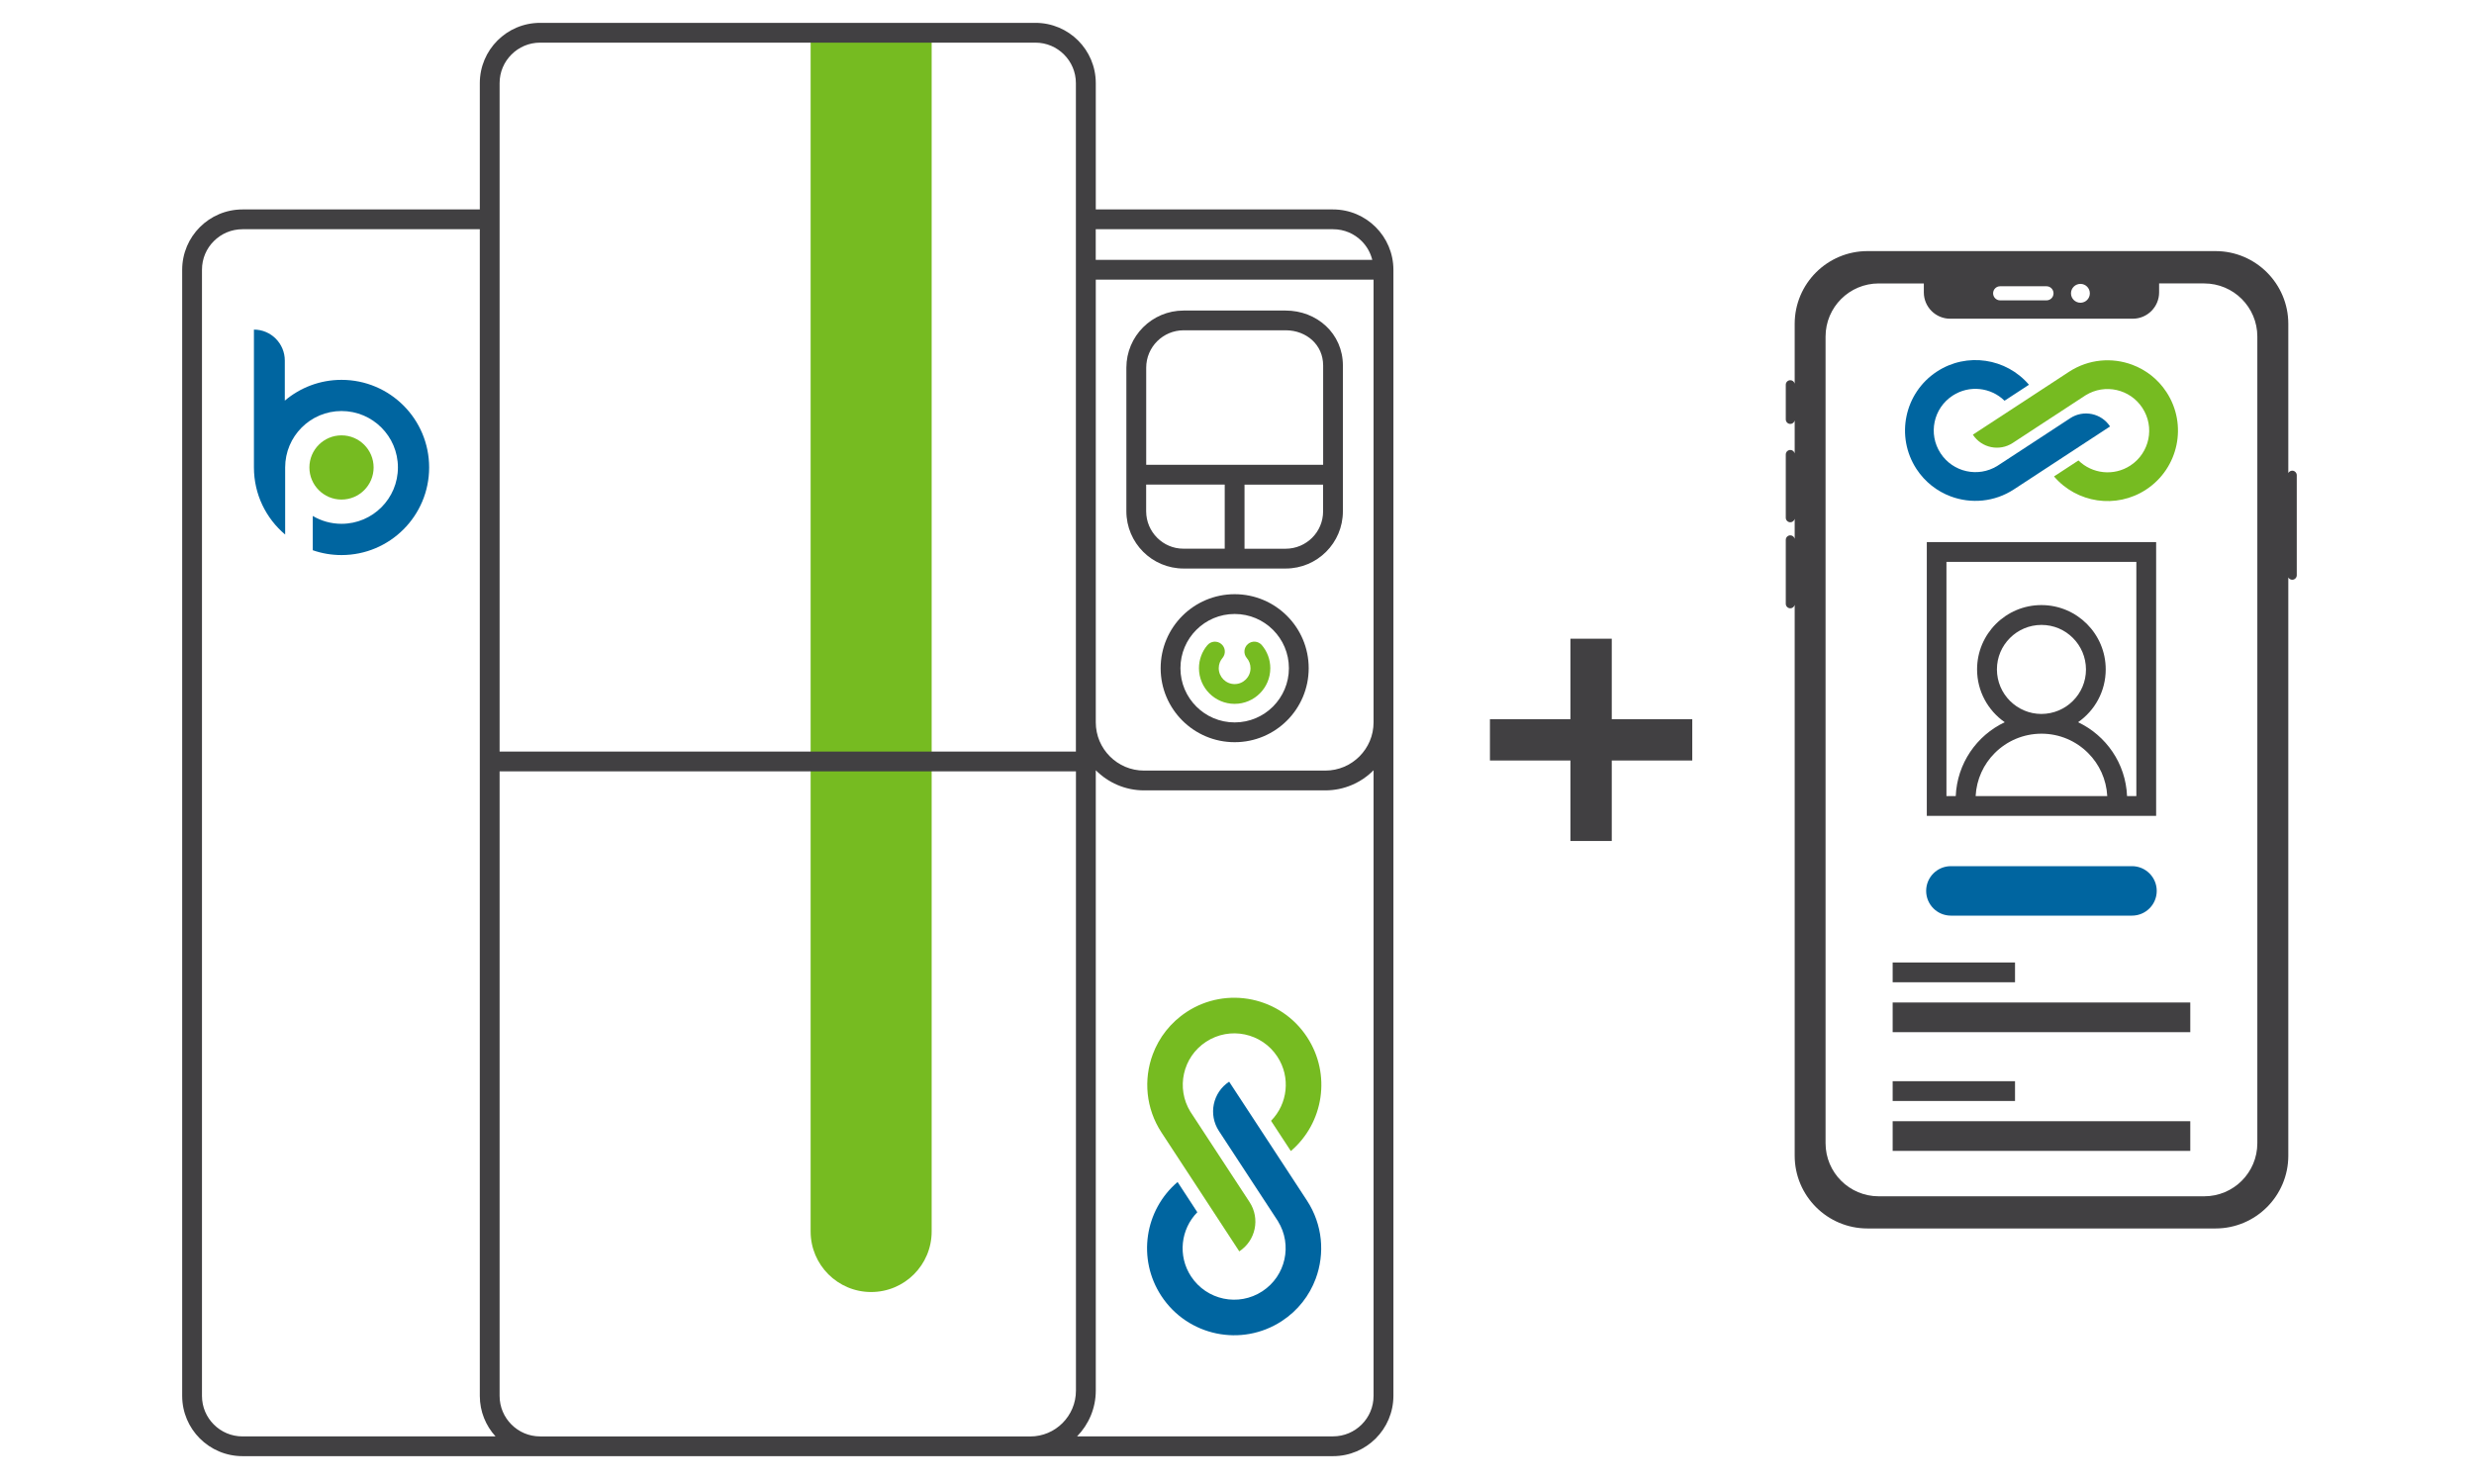 <?xml version="1.0" encoding="UTF-8"?> <svg xmlns="http://www.w3.org/2000/svg" id="Layer_1" data-name="Layer 1" viewBox="0 0 500 300"><defs><style> .cls-1 { fill: #0065a0; } .cls-2 { fill: #76bb21; } .cls-3 { fill: #414042; } </style></defs><g id="Layer_1-2" data-name="Layer 1"><g><g><path class="cls-3" d="M463.26,95.15c-.34,0-.63,.2-.79,.47v-30.14c0-8.13-6.59-14.72-14.72-14.72h-70.32c-8.13,0-14.72,6.59-14.72,14.72v12.08c-.1-.4-.45-.7-.88-.7-.51,0-.92,.41-.92,.92v7c0,.51,.41,.92,.92,.92,.43,0,.77-.3,.88-.7v6.66c-.1-.4-.45-.7-.88-.7-.51,0-.92,.41-.92,.92v12.78c0,.51,.41,.92,.92,.92,.43,0,.77-.3,.88-.7v4.04c-.1-.4-.45-.7-.88-.7-.51,0-.92,.41-.92,.92v12.91c0,.51,.41,.92,.92,.92,.43,0,.77-.3,.88-.7v111.35c0,8.13,6.59,14.72,14.72,14.72h70.32c8.13,0,14.72-6.59,14.72-14.72V116.73c.16,.28,.45,.47,.79,.47,.51,0,.92-.41,.92-.92v-20.2c0-.51-.41-.93-.92-.93Zm-69.13-30.72h36.91c2.93,0,5.32-2.39,5.32-5.32v-1.81h9.11c5.94,0,10.74,4.81,10.74,10.74V231.1c0,5.94-4.8,10.74-10.74,10.74h-65.77c-5.94,0-10.75-4.8-10.75-10.74V68.04c0-5.93,4.81-10.74,10.75-10.74h9.11v1.81c0,2.93,2.38,5.32,5.32,5.32Zm8.68-5.13c0-.79,.63-1.43,1.42-1.43h9.37c.79,0,1.42,.64,1.42,1.43s-.63,1.42-1.42,1.42h-9.37c-.79,0-1.42-.65-1.42-1.42Zm15.74,0c0-1.06,.86-1.91,1.91-1.91s1.9,.85,1.9,1.91-.85,1.9-1.9,1.9-1.91-.85-1.91-1.9Z"></path><g><path class="cls-3" d="M389.41,109.59v55.34h46.35v-55.34h-46.35Zm4,4h38.35v47.34h-1.88c-.27-6.61-4.24-12.25-9.9-14.93,3.38-2.35,5.59-6.25,5.59-10.68,0-7.18-5.82-13-13-13s-13,5.82-13,13c0,4.43,2.22,8.33,5.59,10.68-5.66,2.68-9.62,8.32-9.9,14.93h-1.88v-47.34h.03Zm12.81,28.1c-1.63-1.63-2.63-3.87-2.64-6.36,0-2.49,1-4.73,2.64-6.36,1.63-1.63,3.87-2.63,6.36-2.64,2.49,0,4.73,1,6.36,2.64,1.63,1.63,2.63,3.87,2.64,6.36,0,2.49-1,4.73-2.64,6.36-1.63,1.63-3.87,2.63-6.36,2.64-2.49,0-4.72-1.01-6.36-2.64Zm19.66,19.24h-26.6c.18-3.4,1.61-6.45,3.87-8.7,2.42-2.42,5.74-3.9,9.43-3.91,3.69,0,7.01,1.49,9.43,3.91,2.26,2.26,3.69,5.31,3.87,8.7Z"></path><g><path class="cls-1" d="M418.4,84.54l-4.96,3.25-9.6,6.28-.2,.13h0c-3.87,2.38-8.95,1.26-11.45-2.57-2.55-3.89-1.46-9.1,2.44-11.65,3.37-2.2,7.73-1.68,10.49,1.03l4.94-3.23c-4.58-5.37-12.55-6.63-18.61-2.66-6.57,4.3-8.42,13.12-4.12,19.7,1.72,2.63,4.18,4.51,6.91,5.53,4.1,1.53,8.84,1.16,12.78-1.42l9.7-6.35,9.73-6.37c-1.76-2.68-5.36-3.43-8.05-1.67Z"></path><path class="cls-2" d="M437.85,79.27c-1.72-2.64-4.18-4.51-6.91-5.53-4.1-1.53-8.84-1.16-12.79,1.42l-9.7,6.35-9.73,6.36c1.76,2.69,5.36,3.44,8.05,1.68l4.96-3.25,9.6-6.28,.2-.13h0c3.87-2.38,8.95-1.26,11.45,2.57,2.55,3.89,1.46,9.1-2.43,11.65-3.37,2.2-7.73,1.68-10.49-1.03l-4.94,3.23c4.58,5.37,12.55,6.63,18.61,2.66,6.57-4.31,8.42-13.13,4.12-19.7Z"></path></g><g><rect class="cls-3" x="382.51" y="202.66" width="60.15" height="6"></rect><rect class="cls-3" x="382.51" y="194.57" width="24.73" height="4"></rect><rect class="cls-3" x="382.51" y="226.66" width="60.15" height="6"></rect><rect class="cls-3" x="382.51" y="218.57" width="24.73" height="4"></rect></g><path class="cls-1" d="M394.28,185.1h36.6c2.76,0,5-2.24,5-5s-2.24-5-5-5h-36.6c-2.76,0-5,2.24-5,5s2.24,5,5,5"></path></g></g><path class="cls-3" d="M325.74,170.01h-8.35v-16.27h-16.27v-8.35h16.27v-16.27h8.35v16.27h16.27v8.35h-16.27v16.27Z"></path><g><g><path class="cls-1" d="M57.56,72.89v8.1c3.09-2.62,7.09-4.2,11.46-4.2,9.79,0,17.71,7.93,17.71,17.71s-7.93,17.71-17.71,17.71c-2.04,0-3.99-.34-5.81-.98v-6.93c1.7,1.01,3.69,1.59,5.81,1.59,6.3,0,11.4-5.1,11.4-11.4s-5.11-11.4-11.4-11.4-11.39,5.11-11.39,11.41v13.56c-3.86-3.25-6.31-8.12-6.31-13.56v-27.87c3.45,0,6.24,2.81,6.24,6.26Z"></path><path class="cls-2" d="M62.53,94.5c0-3.59,2.91-6.49,6.49-6.49s6.49,2.91,6.49,6.49-2.91,6.49-6.49,6.49-6.49-2.91-6.49-6.49Z"></path></g><path class="cls-2" d="M188.29,5.85V248.96c0,6.76-5.48,12.23-12.23,12.23s-12.23-5.48-12.23-12.23V5.85h24.46Z"></path><g><path class="cls-1" d="M246.34,228.63l4.02,6.14,7.77,11.87,.16,.24h-.01c2.96,4.78,1.57,11.07-3.16,14.16-4.81,3.15-11.26,1.8-14.41-3.01-2.73-4.16-2.08-9.56,1.27-12.97l-3.99-6.11c-6.65,5.66-8.2,15.52-3.29,23.02,5.32,8.13,16.23,10.41,24.36,5.09,3.26-2.13,5.58-5.16,6.84-8.55,1.89-5.07,1.43-10.93-1.76-15.81l-7.85-12-7.88-12.03c-3.32,2.18-4.24,6.64-2.07,9.96Z"></path><path class="cls-2" d="M239.82,204.58c-3.26,2.13-5.58,5.17-6.84,8.55-1.89,5.07-1.43,10.94,1.76,15.81l7.85,11.99,7.87,12.04c3.33-2.18,4.25-6.63,2.08-9.96l-4.02-6.14-7.77-11.87-.16-.24h0c-2.95-4.78-1.57-11.07,3.16-14.16,4.81-3.15,11.26-1.8,14.41,3.01,2.73,4.17,2.08,9.56-1.28,12.97l4,6.11c6.65-5.66,8.2-15.52,3.29-23.02-5.32-8.13-16.23-10.42-24.36-5.09Z"></path></g><g><path class="cls-3" d="M249.53,120.12c-8.26,0-14.96,6.7-14.96,14.96s6.7,14.96,14.96,14.96,14.96-6.7,14.96-14.96-6.7-14.96-14.96-14.96Zm7.75,22.71c-1.99,1.99-4.72,3.21-7.75,3.21s-5.76-1.22-7.75-3.21-3.21-4.72-3.21-7.75,1.22-5.76,3.21-7.75c1.99-1.99,4.72-3.21,7.75-3.21s5.76,1.22,7.75,3.21c1.99,1.99,3.21,4.72,3.21,7.75s-1.23,5.76-3.21,7.75Z"></path><path class="cls-2" d="M252.21,130.19c-.84,.71-.95,1.98-.24,2.82h0c.48,.56,.76,1.27,.76,2.07,0,.89-.36,1.68-.94,2.27-.59,.58-1.38,.94-2.27,.94s-1.68-.36-2.27-.94c-.58-.59-.94-1.38-.94-2.27,0-.8,.28-1.51,.76-2.07,.71-.84,.61-2.11-.24-2.82-.84-.71-2.11-.61-2.82,.24-1.06,1.25-1.7,2.89-1.7,4.65,0,3.98,3.23,7.21,7.21,7.21s7.21-3.23,7.21-7.21c0-1.77-.64-3.4-1.7-4.65-.71-.85-1.97-.96-2.82-.24Z"></path><path class="cls-3" d="M269.41,42.34h-47.95V16.81c0-6.74-5.46-12.19-12.19-12.19H109.16c-6.74,0-12.19,5.46-12.19,12.19v25.53H49.02c-6.74,0-12.19,5.46-12.2,12.19v227.65c0,6.74,5.46,12.19,12.2,12.19h220.39c6.74,0,12.19-5.46,12.2-12.19V54.53c-.01-6.73-5.47-12.19-12.2-12.19Zm-47.96,14.19h56.15v89.49c0,2.7-1.09,5.13-2.86,6.9-1.77,1.77-4.2,2.86-6.9,2.86h-36.62c-2.7,0-5.13-1.09-6.9-2.86-1.77-1.77-2.86-4.2-2.86-6.9V56.53h-.01Zm47.96-10.19c2.27,0,4.31,.91,5.79,2.4,1.03,1.03,1.78,2.34,2.14,3.79h-55.89v-6.19s47.96,0,47.96,0ZM103.37,11.02c1.49-1.49,3.53-2.4,5.79-2.4h100.09c2.27,0,4.3,.91,5.79,2.4,1.49,1.49,2.4,3.53,2.4,5.79V151.93H100.97V16.81c0-2.27,.91-4.3,2.4-5.79ZM43.22,287.98c-1.49-1.49-2.4-3.53-2.4-5.79V54.53c0-2.27,.91-4.31,2.4-5.79,1.49-1.49,3.53-2.4,5.8-2.4h47.95v235.85c0,3.16,1.21,6.03,3.18,8.19H49.02c-2.27,0-4.31-.91-5.8-2.4Zm65.94,2.4c-2.27,0-4.3-.91-5.79-2.4-1.49-1.49-2.4-3.53-2.4-5.79v-126.26h116.48v125.2c0,2.56-1.03,4.86-2.71,6.55-1.68,1.68-3.98,2.71-6.54,2.71H109.16Zm168.44-8.2c0,2.27-.91,4.31-2.4,5.79-1.49,1.49-3.53,2.4-5.79,2.4h-51.73c2.33-2.39,3.78-5.65,3.78-9.26v-125.4c2.49,2.51,5.95,4.07,9.76,4.07h36.62c3.82,0,7.27-1.56,9.76-4.07v126.47Z"></path><path class="cls-3" d="M239.21,114.93h20.63c6.39,0,11.56-5.18,11.56-11.56v-29.49c.01-3.19-1.32-6.03-3.44-7.99-2.12-1.97-5-3.11-8.13-3.11h-20.63c-6.39,0-11.56,5.18-11.56,11.56v29.02c.01,6.39,5.18,11.57,11.57,11.57Zm-5.35-6.22c-1.37-1.38-2.21-3.25-2.22-5.35v-5.4h15.88v12.96h-8.32c-2.08,.01-3.96-.83-5.34-2.21Zm31.33,0c-1.38,1.37-3.25,2.21-5.35,2.22h-8.32v-12.96h15.88v5.4c0,2.09-.84,3.97-2.21,5.34Zm-31.33-39.72c1.38-1.37,3.25-2.21,5.35-2.22h20.63c2.16,0,4.05,.78,5.4,2.03,1.34,1.26,2.16,2.97,2.17,5.07v20.09h-35.76v-19.62c0-2.09,.84-3.97,2.21-5.35Z"></path></g></g></g></g></svg> 